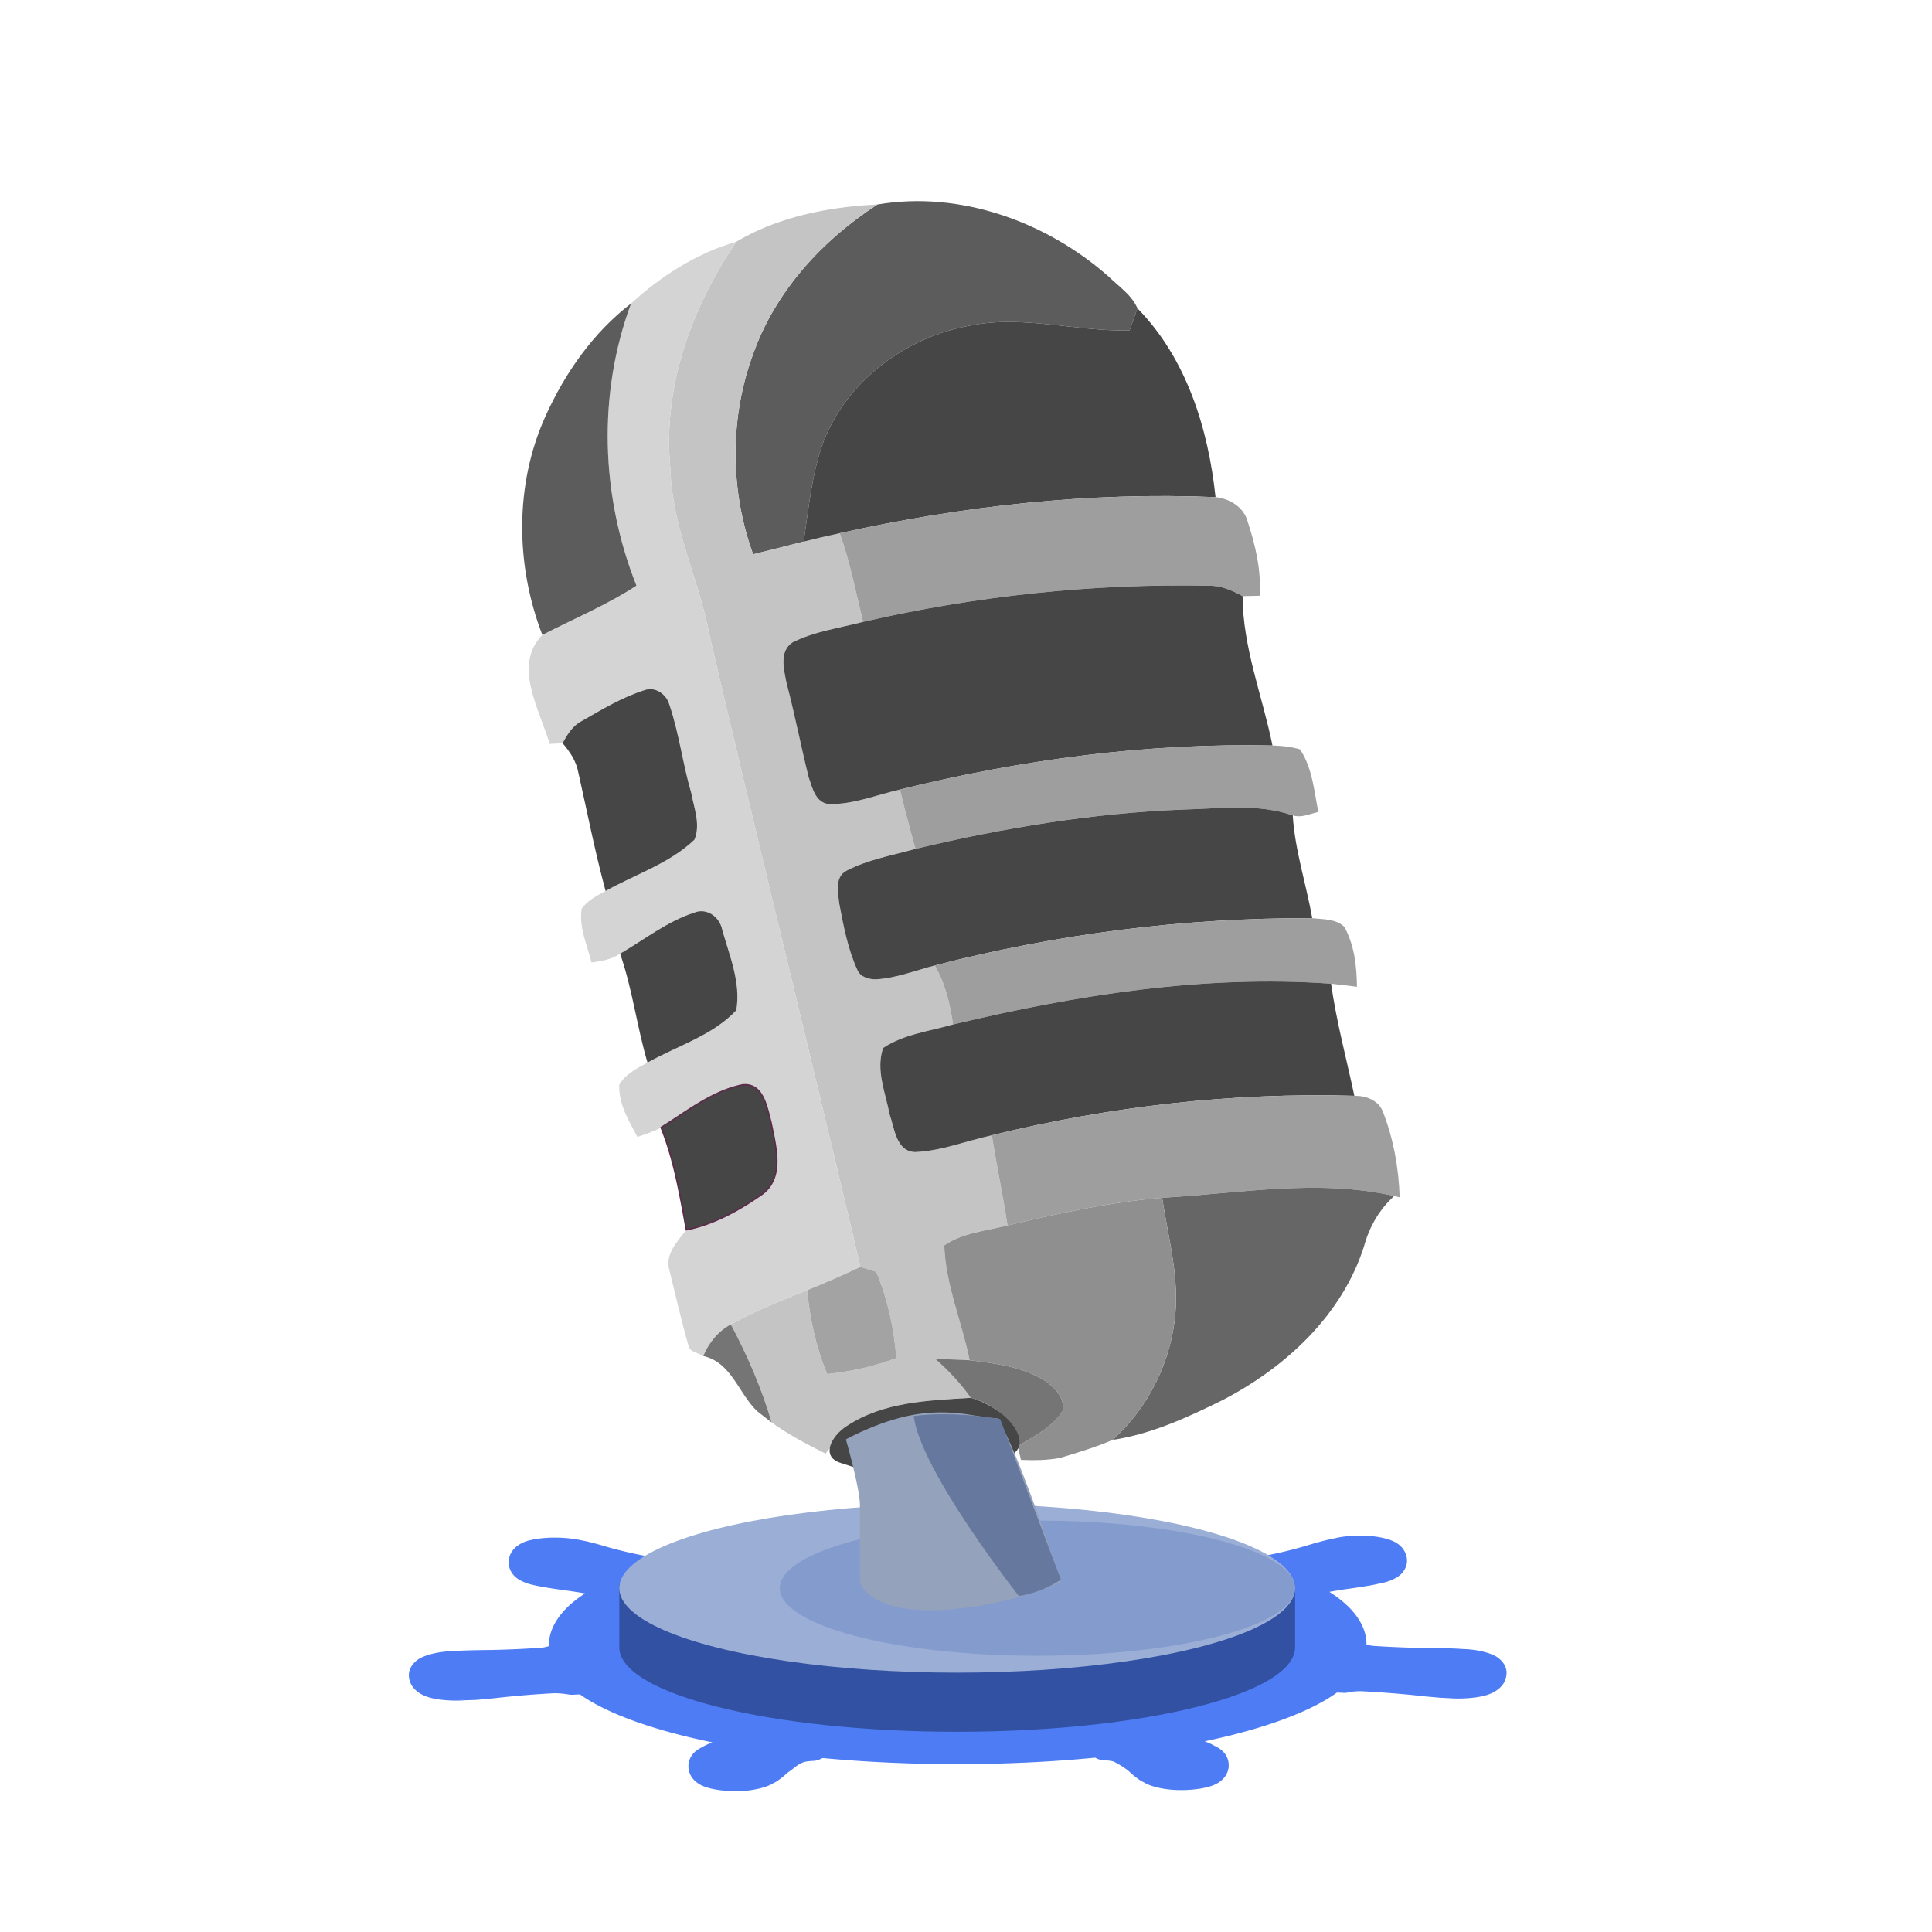 <svg viewBox="0 0 200 200" fill="none" xmlns="http://www.w3.org/2000/svg"><path fill-rule="evenodd" clip-rule="evenodd" d="M99.08 153.848c-1.227.027-2.284.213-2.96.454-.532.19-.911.441-1.151.672-.533.512-.701 1.087-.647 1.649v.115c.002.301.065.551.167.758.068.173.153.347.252.519l-.017.012-.007.006c-1.597.047-3.182.119-4.748.215-7.779.472-14.875 1.528-20.414 3.031l-.735-.134a1.776 1.776 0 0 0-.454-.023 7.041 7.041 0 0 1-1.427-.028 47.604 47.604 0 0 1-3.999-.93 37.542 37.542 0 0 0-2.14-.588l-.065-.015-.695-.142a13.44 13.44 0 0 0-2.507-.246c-1.176-.013-2.31.139-3.05.378l-.066.023c-1.513.556-1.79 1.614-1.757 2.244.025.478.21 1.002.731 1.459.343.3 1.024.661 2.077.857l.621.128.058.011c.855.146 1.743.279 2.658.399.6.086 1.187.177 1.762.275-.972.631-1.74 1.281-2.303 1.932-.997 1.152-1.47 2.337-1.444 3.528-.191.06-.418.112-.672.156-1.78.127-3.595.207-5.426.243-1.02.007-2.038.03-3.047.068l-.872.053c-.944.057-1.007.034-.055-.002-1.651.063-3 .497-3.538.909-1.01.771-1.03 1.674-.688 2.451.196.446.782 1.135 2.032 1.465l.006.002c.974.254 2.409.358 3.727.251h.041l.846-.026.083-.005a84.58 84.58 0 0 0 2.86-.277 98.155 98.155 0 0 1 5.297-.415 9.193 9.193 0 0 1 1.448.131c.13.025.263.034.395.028l.78-.036c2.739 1.946 7.489 3.69 13.706 4.966-.214.086-.419.172-.617.26a1.822 1.822 0 0 0-.14.069l-.347.193c-1.226.586-1.429 1.534-1.363 2.17.057.551.4 1.39 1.6 1.868.797.317 2.21.528 3.664.486h.004c1.505-.047 2.78-.395 3.41-.764-.008.006.347-.185.347-.185.056-.03.112-.064.164-.1.396-.272.736-.55 1.024-.829.228-.155.436-.314.64-.47.323-.248.62-.499 1.131-.67.27-.061.597-.097.948-.112a1.782 1.782 0 0 0 .677-.169l.267-.126c9.102.857 19.104.844 28.221-.037l.175.087c.222.111.466.173.714.181.388.014.741.052.999.125.656.33 1.195.668 1.615 1.022.311.307.684.613 1.122.91.052.036.107.068.163.098l.356.189c.623.36 1.902.7 3.406.74 1.453.039 2.868-.175 3.669-.494l.009-.003c1.208-.49 1.54-1.341 1.588-1.899.054-.631-.164-1.572-1.397-2.148l-.356-.192a2.15 2.15 0 0 0-.128-.062c-.192-.083-.39-.166-.596-.247 6.227-1.309 10.973-3.083 13.692-5.05l.698.031c.162.007.325-.009.483-.046.355-.085.818-.125 1.294-.125 1.823.088 3.603.233 5.324.396a79.56 79.56 0 0 0 2.854.279l.486.027.087.002h-.008l-.074-.002.351.019.084.002c1.323.102 2.762-.009 3.736-.267 1.238-.329 1.828-1.007 2.028-1.446.359-.787.341-1.691-.666-2.468a.098.098 0 0 1-.015-.012c-.542-.408-1.892-.834-3.54-.89l-.876-.053-.045-.002a99.88 99.88 0 0 0-3.055-.056 104.602 104.602 0 0 1-5.431-.221 4.093 4.093 0 0 1-.661-.141c.009-1.199-.488-2.39-1.518-3.544-.574-.643-1.349-1.284-2.325-1.905.573-.101 1.16-.196 1.757-.286a68.568 68.568 0 0 0 2.646-.408l.061-.012.649-.138c1.252-.213 2.052-.698 2.379-1.063.611-.681.676-1.415.369-2.132l-.001-.003c-.158-.367-.477-.796-1.076-1.117-.494-.264-1.366-.516-2.471-.613-1.338-.119-2.821-.016-3.83.244a435.07 435.07 0 0 0-.71.149c-.759.19-1.477.39-2.15.601a45.69 45.69 0 0 1-3.84.952c-.5.049-1.036.063-1.559.041a1.753 1.753 0 0 0-.396.028l-.798.15c-6.698-1.765-15.542-2.88-25.044-3.144l-.007-.006a4.17 4.17 0 0 0 .327-.724c.062-.182.094-.374.093-.566v-.131c.053-.559-.117-1.134-.651-1.645-.24-.23-.622-.481-1.153-.668-.664-.234-1.694-.414-2.893-.442a1.493 1.493 0 0 0-.238-.007Zm-50.867 22.156c-.895 0-.872-.032 0-.002v.002Z" fill="#4D7CF4"/><path d="M134.066 170.528c0 4.829-15.661 8.745-34.979 8.745-19.318 0-34.978-3.916-34.978-8.745v-6.558s24.721-.438 34.506-.438c9.344 0 29.07.438 35.451.438v6.558Z" fill="#3251A3"/><ellipse cx="99.087" cy="164.407" rx="34.978" ry="8.745" fill="#9BAED6"/><ellipse cx="107.394" cy="164.407" rx="26.671" ry="6.996" fill="#849BCD"/><path d="M90.834 21.17c8.564-1.461 17.53 1.796 23.958 7.484 1.037 1.01 2.372 1.89 2.954 3.264-.258.761-.539 1.518-.81 2.283-5.507.15-10.986-1.611-16.473-.503-6.59 1.15-12.739 5.652-15.197 11.973-1.237 3.334-1.545 6.903-2.069 10.396-1.746.44-3.486.886-5.235 1.313-2.422-6.676-2.445-14.177.04-20.837 2.31-6.433 7.147-11.703 12.832-15.373Z" fill="#5C5C5C"/><path d="M90.834 21.17c-5.029.245-10.245 1.265-14.601 3.85-4.665 6.837-7.643 15.085-6.84 23.452.154 6.099 3.01 11.623 4.11 17.537 5.074 21.743 10.451 43.412 15.569 65.146.544.162 1.088.324 1.635.5 1.189 2.841 1.848 5.867 2.081 8.933-2.303.867-4.712 1.393-7.155 1.654-1.167-2.764-1.794-5.706-2.075-8.679-2.685 1.062-5.376 2.127-7.897 3.54 1.712 3.242 3.188 6.615 4.213 10.138 1.737 1.275 3.66 2.272 5.59 3.234l2.248-2.891c3.748-2.47 8.443-2.614 12.787-2.88-1.045-1.49-2.302-2.814-3.66-4.019 1.18.029 2.356.05 3.538.127-.8-3.977-2.498-7.809-2.627-11.884 1.925-1.33 4.339-1.498 6.55-2.069-.476-3.124-1.13-6.215-1.632-9.332-2.647.572-5.215 1.625-7.944 1.735-1.964-.074-2.13-2.474-2.629-3.904-.437-2.241-1.459-4.621-.672-6.874 2.15-1.433 4.8-1.733 7.235-2.43-.301-2.13-.805-4.244-1.893-6.11-2.003.524-3.958 1.305-6.038 1.434-.75.028-1.674-.23-1.975-.976-.987-2.161-1.43-4.518-1.866-6.834l-.009-.048c-.126-1.13-.49-2.734.751-3.383 2.226-1.165 4.748-1.586 7.15-2.265a153.033 153.033 0 0 1-1.616-6.138c-2.438.552-4.828 1.56-7.357 1.501-1.408-.132-1.719-1.725-2.102-2.807-.803-3.222-1.429-6.49-2.276-9.702-.273-1.38-.805-3.307.627-4.234 2.277-1.144 4.849-1.477 7.29-2.118-.752-3.073-1.338-6.194-2.416-9.178-1.247.268-2.493.56-3.73.87-1.746.44-3.487.887-5.236 1.314-2.422-6.676-2.444-14.177.041-20.837 2.31-6.433 7.146-11.703 12.83-15.373Z" fill="#C4C4C4"/><path d="M116.936 34.201c.271-.765.552-1.522.81-2.283 5.085 5.181 7.342 12.479 8.086 19.547-13.064-.558-26.153.911-38.904 3.731-1.247.268-2.493.56-3.73.87.523-3.492.831-7.061 2.069-10.395 2.458-6.321 8.607-10.824 15.196-11.973 5.487-1.108 10.967.653 16.473.503Z" fill="#464646"/><path d="M65.325 31.421c3.099-2.845 6.83-5.233 10.908-6.4-4.665 6.836-7.643 15.084-6.84 23.451.154 6.099 3.01 11.623 4.111 17.537 5.073 21.743 10.45 43.412 15.568 65.146-1.82.836-3.65 1.664-5.514 2.408-2.684 1.061-5.376 2.127-7.897 3.54-1.325.712-2.279 1.893-2.858 3.271-.509-.35-1.387-.375-1.529-1.068-.748-2.582-1.33-5.212-1.982-7.82-.488-1.651.852-2.989 1.766-4.184 2.883-.576 5.514-2.059 7.897-3.732 2.276-1.754 1.315-4.97.86-7.347-.438-1.558-.78-4.148-2.952-3.911-3.158.653-5.74 2.743-8.418 4.409-.776.428-1.632.673-2.457.977-.905-1.681-1.971-3.441-1.883-5.42.653-1.097 1.837-1.697 2.925-2.279 3.078-1.737 6.72-2.781 9.187-5.413.5-2.819-.698-5.65-1.456-8.338-.245-1.303-1.585-2.31-2.896-1.771-2.807.91-5.15 2.786-7.673 4.246-.881.602-1.936.778-2.96.913-.454-1.827-1.33-3.666-1.013-5.578.619-.844 1.576-1.336 2.471-1.82 3.077-1.731 6.61-2.838 9.198-5.314.652-1.54-.035-3.253-.324-4.806-.887-3.032-1.26-6.198-2.275-9.188-.304-1.085-1.489-1.894-2.594-1.479-2.297.735-4.397 1.997-6.478 3.195-.948.475-1.485 1.402-1.978 2.288-.337.022-1.005.066-1.34.081-1.008-3.514-3.855-8.118-.756-11.29 3.26-1.678 6.664-3.087 9.74-5.103-3.69-9.296-4.032-19.788-.558-29.201Z" fill="#D4D4D4"/><path d="M56.459 43.103c2.021-4.48 4.945-8.677 8.865-11.682-3.474 9.413-3.13 19.905.558 29.201-3.076 2.015-6.48 3.425-9.74 5.103-2.78-7.208-2.884-15.534.317-22.622Z" fill="#5C5C5C"/><path d="M125.832 51.465c1.426.135 2.905 1.017 3.308 2.472.821 2.488 1.437 5.094 1.256 7.732-.595.015-1.178.026-1.762.044-1.102-.607-2.292-1.12-3.569-1.083-12.001-.23-24.023 1.058-35.72 3.744-.753-3.073-1.339-6.194-2.417-9.178 12.75-2.82 25.84-4.289 38.904-3.731Z" fill="#9E9E9E"/><path d="M125.065 60.63c1.277-.038 2.468.476 3.569 1.083.013 5.304 2.051 10.318 3.091 15.464-12.984-.276-25.971 1.454-38.563 4.557-2.437.552-4.828 1.56-7.356 1.501-1.409-.132-1.72-1.725-2.103-2.807-.803-3.222-1.428-6.49-2.276-9.702-.272-1.38-.805-3.307.627-4.234 2.277-1.144 4.849-1.477 7.291-2.118 11.697-2.686 23.719-3.974 35.72-3.743Z" fill="#464646"/><path d="M93.162 81.734c12.592-3.103 25.578-4.833 38.563-4.557.956.029 1.926.114 2.857.404 1.279 1.91 1.445 4.28 1.896 6.475-.868.181-1.759.642-2.654.353-3.652-1.255-7.523-.7-11.289-.605-9.367.355-18.655 1.898-27.758 4.068a153.034 153.034 0 0 1-1.615-6.138Z" fill="#9E9E9E"/><path d="M66.694 71.451c1.106-.415 2.29.394 2.594 1.48 1.016 2.99 1.389 6.154 2.276 9.187.288 1.553.976 3.266.324 4.806-2.588 2.476-6.122 3.583-9.198 5.314-1.099-4.064-1.907-8.193-2.828-12.296-.212-1.158-.875-2.135-1.624-3.007.493-.887 1.03-1.814 1.978-2.289 2.082-1.198 4.181-2.46 6.478-3.195Zm55.841 12.353c3.766-.096 7.637-.65 11.289.605.227 3.622 1.389 7.087 2.02 10.645-13.164-.063-26.339 1.608-39.08 4.89-2.002.524-3.957 1.305-6.037 1.434-.75.028-1.674-.23-1.975-.976-.994-2.176-1.437-4.55-1.875-6.882-.126-1.13-.49-2.734.75-3.383 2.227-1.165 4.75-1.586 7.15-2.265 9.103-2.17 18.391-3.713 27.758-4.068Z" fill="#464646"/><path d="M135.845 95.054c1.113.125 2.506.048 3.339.924 1.02 1.879 1.269 4.059 1.288 6.173-.896-.12-1.79-.222-2.679-.316-13.155-.944-26.365 1.167-39.135 4.219-.3-2.13-.804-4.244-1.892-6.11 12.74-3.282 25.915-4.952 39.079-4.89Z" fill="#9E9E9E"/><path d="M98.658 106.054c12.77-3.052 25.98-5.163 39.135-4.22.552 3.913 1.587 7.735 2.409 11.601-12.618-.359-25.28 1.087-37.534 4.092-2.646.572-5.214 1.625-7.944 1.735-1.963-.074-2.129-2.474-2.628-3.904-.437-2.241-1.46-4.621-.673-6.874 2.15-1.433 4.8-1.733 7.235-2.43ZM71.865 94.477c1.31-.54 2.651.468 2.896 1.771.758 2.688 1.955 5.519 1.456 8.338-2.466 2.632-6.11 3.676-9.187 5.413-1.103-3.719-1.557-7.607-2.838-11.276 2.523-1.46 4.865-3.335 7.673-4.246Z" fill="#464646"/><path d="M140.202 113.435c1.188-.018 2.508.453 2.963 1.663 1.092 2.811 1.637 5.834 1.729 8.849l-.567-.137c-7.896-1.804-16.053-.261-24.021.182-5.417.445-10.733 1.61-16.006 2.867-.476-3.124-1.13-6.215-1.632-9.332 12.254-3.005 24.915-4.451 37.534-4.092Z" fill="#9E9E9E"/><path d="M120.306 123.993c7.968-.444 16.125-1.987 24.021-.183-1.551 1.402-2.588 3.22-3.129 5.228-2.275 7.117-8.094 12.498-14.582 15.873-3.633 1.801-7.393 3.536-11.439 4.149 3.739-3.36 6.105-8.193 6.508-13.196.32-4.02-.787-7.94-1.379-11.871Z" fill="#666"/><path d="M68.445 116.721c2.677-1.666 5.259-3.756 8.417-4.409 2.173-.237 2.514 2.353 2.953 3.911.454 2.377 1.416 5.593-.861 7.347-2.383 1.674-5.013 3.156-7.897 3.732-.645-3.579-1.254-7.193-2.612-10.581Z" fill="#464646"/><path d="M68.547 116.754c1.275 3.204 1.894 6.649 2.492 9.981l.084.47c2.427-.5 4.903-1.678 7.784-3.703 2-1.54 1.434-4.295.98-6.508a40.487 40.487 0 0 1-.152-.755 23.52 23.52 0 0 1-.161-.613c-.387-1.53-.867-3.432-2.703-3.232-2.468.51-4.616 1.93-6.692 3.302-.534.353-1.085.718-1.632 1.058Zm2.495 10.629a.072.072 0 0 1-.03-.013.08.08 0 0 1-.035-.053l-.1-.553c-.601-3.347-1.223-6.807-2.508-10.011a.082.082 0 0 1 .032-.101 73.01 73.01 0 0 0 1.687-1.093c2.09-1.381 4.25-2.809 6.758-3.326 1.983-.219 2.505 1.845 2.888 3.352.054.216.107.424.16.615.049.251.1.503.154.761.464 2.258 1.041 5.068-1.043 6.674-2.936 2.063-5.456 3.253-7.931 3.748a.067.067 0 0 1-.032 0Z" fill="#5B2D4A"/><path d="M104.3 126.859c5.273-1.257 10.589-2.422 16.006-2.866.592 3.931 1.699 7.851 1.378 11.871-.402 5.003-2.768 9.836-6.507 13.196-1.763.757-3.61 1.316-5.449 1.865-1.334.25-2.691.261-4.04.202l-.323-1.403c1.637-1.053 3.544-1.933 4.617-3.624.33-1.274-.759-2.392-1.687-3.086-2.346-1.516-5.212-1.868-7.918-2.202-.8-3.977-2.499-7.809-2.628-11.884 1.925-1.33 4.34-1.498 6.551-2.069Z" fill="#8F8F8F"/><path d="M89.072 131.155c.544.162 1.088.324 1.635.5 1.19 2.842 1.848 5.867 2.082 8.933-2.303.867-4.712 1.393-7.156 1.654-1.167-2.764-1.793-5.706-2.074-8.679 1.863-.744 3.693-1.571 5.513-2.408Z" fill="#A3A3A3"/><path d="M96.84 140.685c1.18.029 2.355.05 3.537.127 2.707.334 5.573.686 7.918 2.202.929.694 2.018 1.812 1.688 3.086-1.074 1.691-2.981 2.571-4.618 3.624-.296-2.668-2.417-4.354-4.866-5.02-1.045-1.49-2.301-2.814-3.66-4.019Zm-24.038-.311c.58-1.378 1.533-2.559 2.858-3.271 1.713 3.242 3.189 6.615 4.214 10.138-.52-.388-1.027-.78-1.515-1.174-1.93-1.856-2.624-5.021-5.557-5.693Z" fill="#757575"/><path d="M100.499 144.704c-4.344.266-9.04.41-12.787 2.88-1.727 1.114-2.728 3.207-.723 3.846 2.005.64 6.803 2.335 10.696 2.011 0 0 7.606-1.862 7.845-3.864.239-2.002-2.582-4.207-5.031-4.873Z" fill="#464646"/><path d="M89.02 163.766v-7.985c0-1.693-1.452-6.774-1.452-6.774s3.87-2.178 7.742-2.662c3.871-.483 6.192.484 7.984.484 2.42 4.113 6.533 16.937 6.533 16.937s-5.565 2.661-12.823 2.903c-7.259.242-7.985-2.903-7.985-2.903Z" fill="#95A2BB"/><path d="M94.584 146.587c.725 5.739 10.887 18.63 10.887 18.63s2.178-.242 4.355-1.693l-6.29-16.627s-4.76-.861-8.952-.31Z" fill="#66789D"/></svg>